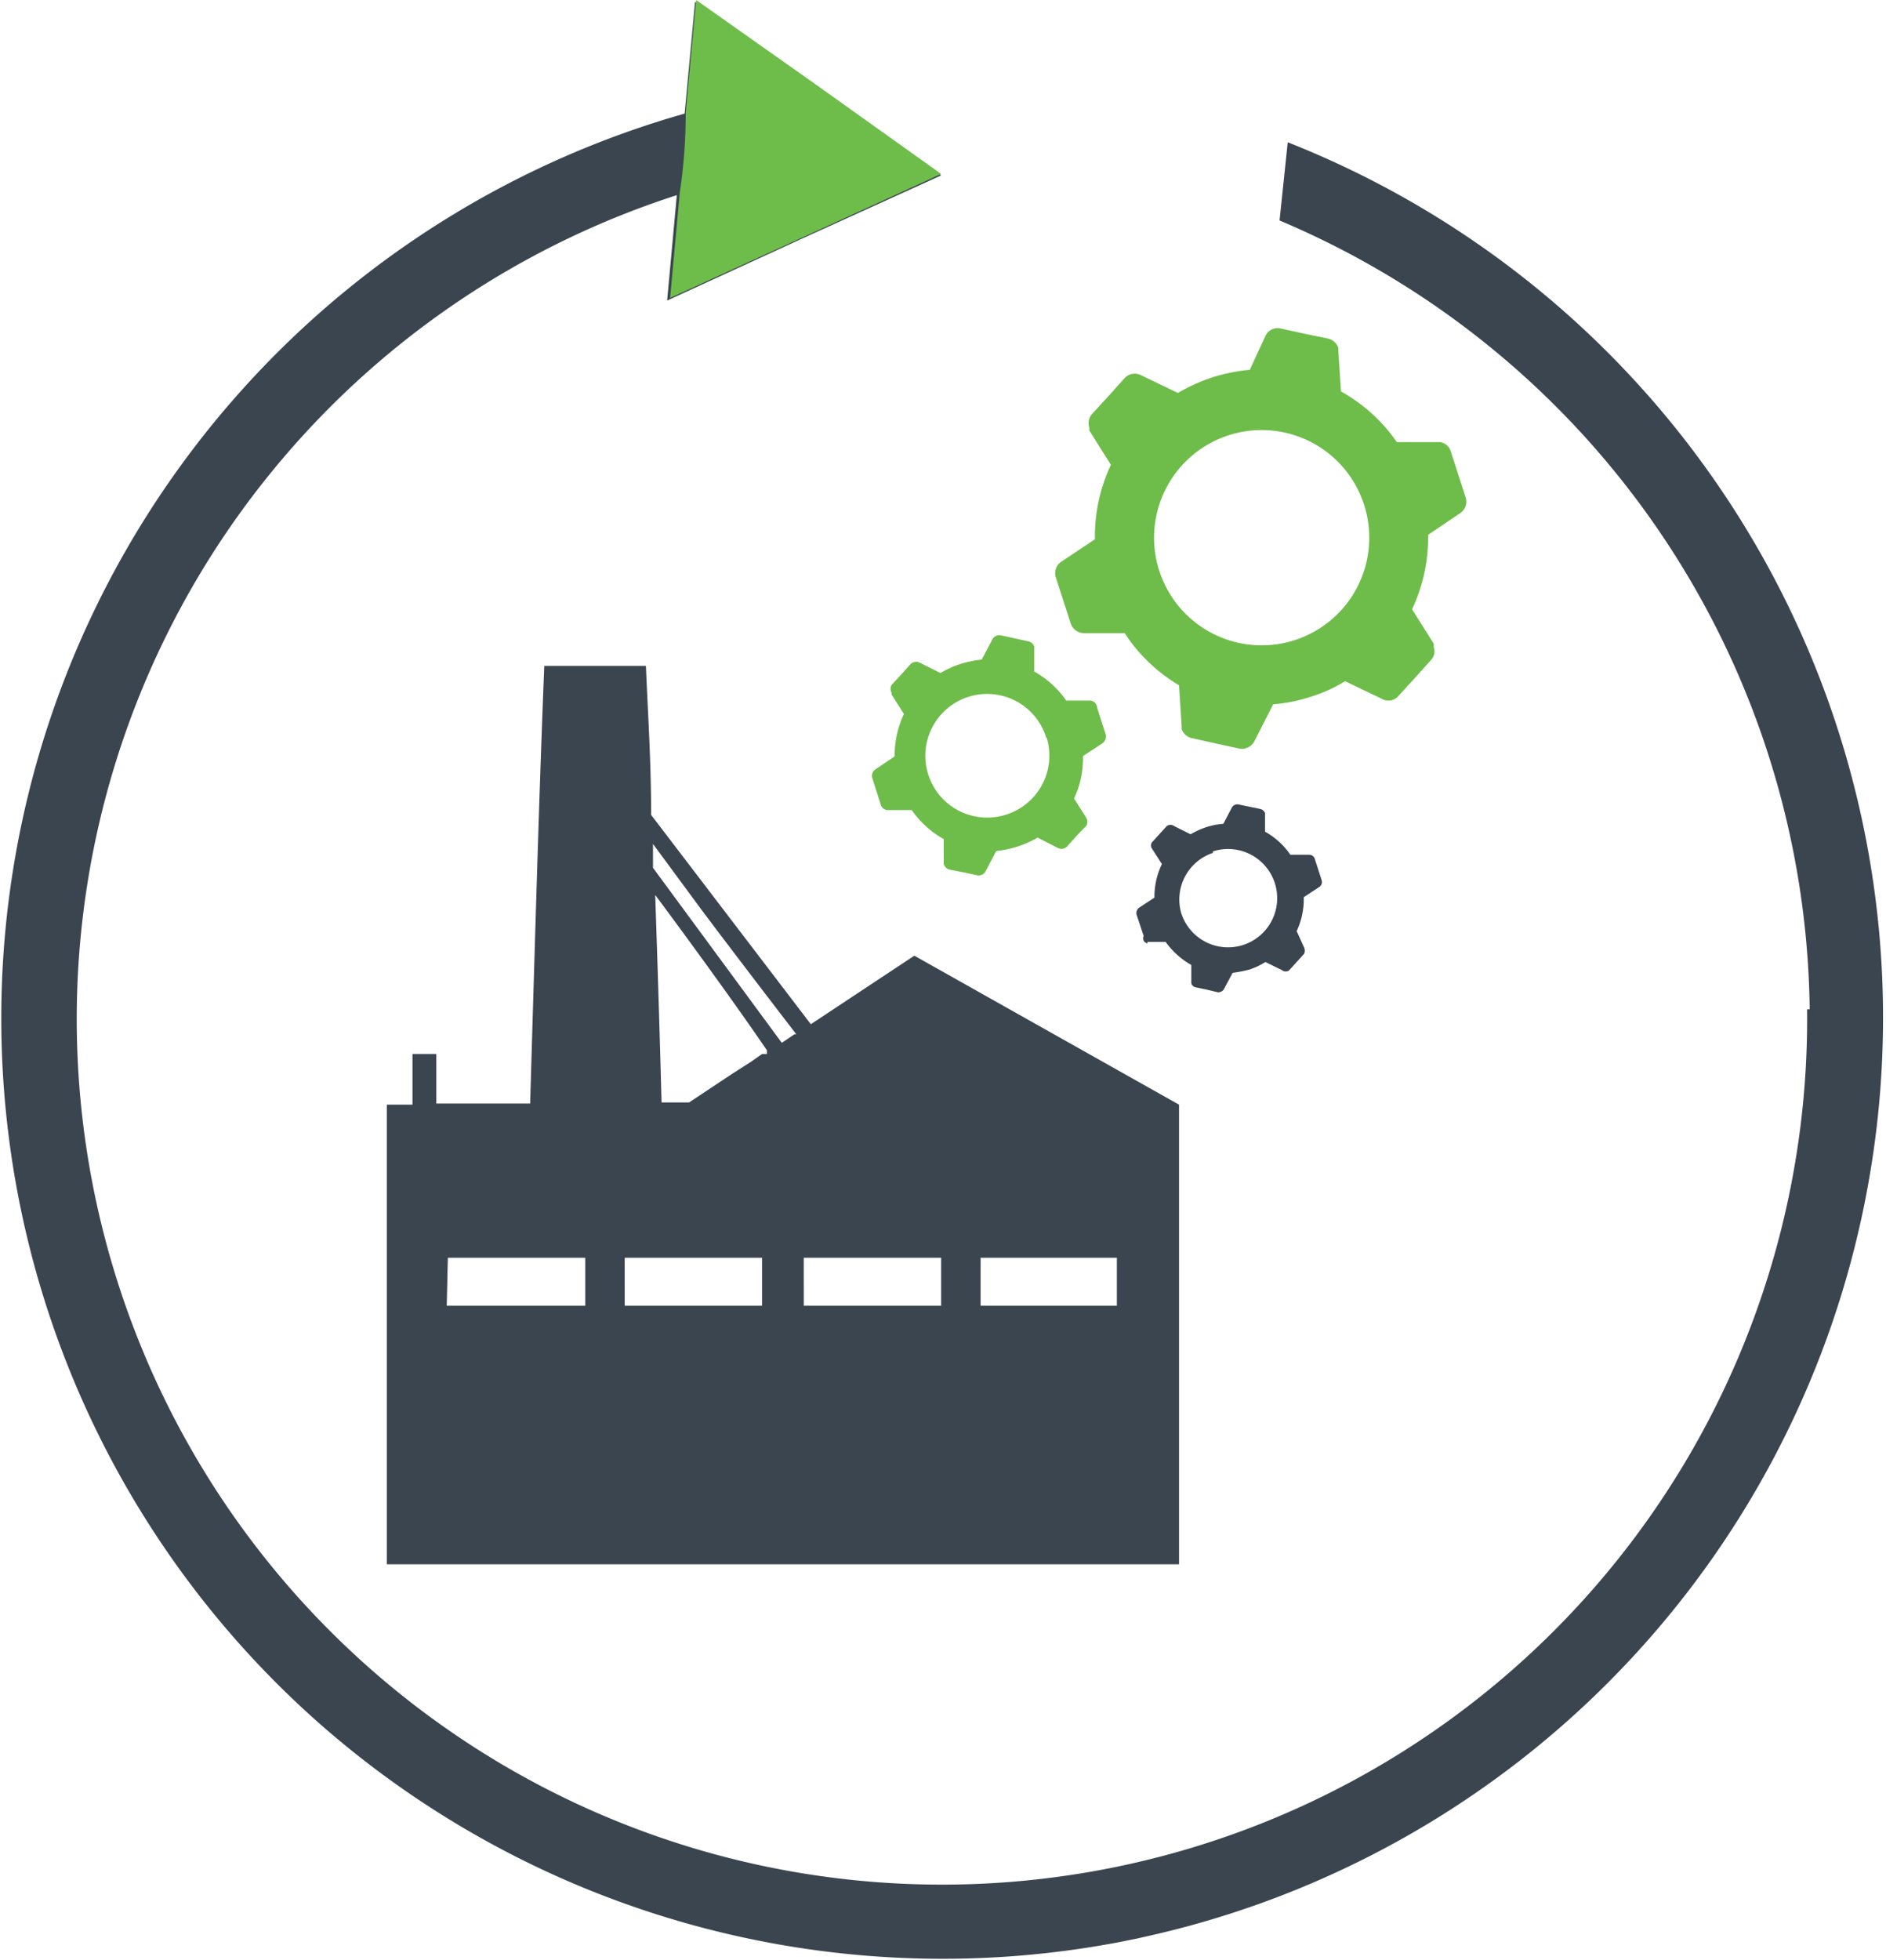 <svg xmlns="http://www.w3.org/2000/svg" viewBox="0 0 50.66 52.63"><defs><style>.cls-1{fill:#3b4550;}.cls-2{fill:#6ebd4a;}</style></defs><g id="Layer_2" data-name="Layer 2"><g id="Layer_1-2" data-name="Layer 1"><path class="cls-1" d="M11.08,28.3v1.36h-.69V42H31.67V29.66l-7.11-4-2.78,1.84-4.29-5.62c0-1.44-.09-2.78-.14-4H14.62c-.13,3.17-.25,7.39-.38,11.75H11.72V28.3Zm9.52,0-.06,0-.07,0-.3.21,0,0-.5.32-1.16.77h-.74c-.05-1.91-.11-3.79-.17-5.57h0c.36.48,2,2.7,3,4.17Zm5.74,5.47H30v1.29H26.34Zm-4.75,0h3.69v1.29H21.59Zm-2.73-9.32c.85,1.13,1.89,2.49,2.53,3.32l-.05,0L21,28l-3.46-4.7c0-.22,0-.43,0-.64Zm-2.08,9.32h3.69v1.29H16.78Zm-4.75,0h3.69v1.29H12ZM30.76,52l-.22.05-.5.1h0a25.34,25.34,0,0,1-21.5-5.91h0A25.25,25.25,0,0,1,18.39,3.05l.28-3L22,2.38l3.28,2.33L21.58,6.39,17.92,8.07l.26-2.83A23.24,23.24,0,1,0,48.54,27.1l.07,0A23.28,23.28,0,0,0,34.37,5.92l.22-2.1A25.27,25.27,0,0,1,30.76,52Zm.06-26.71h.49a2.17,2.17,0,0,0,.69.62l0,.49a.06.06,0,0,0,0,0,.15.15,0,0,0,.12.11l.29.06.29.07a.17.17,0,0,0,.18-.09l.23-.43a3.4,3.4,0,0,0,.46-.09,2,2,0,0,0,.42-.2l.45.22a.15.15,0,0,0,.19,0l.2-.22.2-.22a.21.21,0,0,0,0-.17l0,0L34.83,25a2,2,0,0,0,.19-.91l.41-.27a.16.16,0,0,0,.07-.19l-.18-.56a.16.16,0,0,0-.17-.12l-.49,0a2,2,0,0,0-.68-.62l0-.5s0,0,0,0a.18.18,0,0,0-.13-.11l-.29-.06-.29-.06a.17.17,0,0,0-.18.08l-.23.44a1.87,1.87,0,0,0-.46.09,2.26,2.26,0,0,0-.42.19l-.44-.22a.17.17,0,0,0-.2,0l-.2.22-.2.22a.15.15,0,0,0,0,.16s0,0,0,0l.27.42a2,2,0,0,0-.2.9l-.41.27a.18.18,0,0,0-.07.19l.19.57A.14.14,0,0,0,30.82,25.33Zm1.76-2.43a1.32,1.32,0,1,1-.85,1.66A1.32,1.32,0,0,1,32.58,22.9Z"/><path class="cls-2" d="M25.28,4.67,21.61,6.35,18,8l.26-2.83h0A14.52,14.52,0,0,0,18.42,3h0l.28-3L22,2.33Zm13.08,9.69a4.53,4.53,0,0,1-.43,2l.58.92a.32.32,0,0,1,0,.09.34.34,0,0,1-.07.35l-.44.49-.44.48a.35.35,0,0,1-.43.08l-1-.48a3.9,3.9,0,0,1-.93.42,4.22,4.22,0,0,1-1,.2l-.51,1a.38.38,0,0,1-.4.19l-.64-.14-.63-.14a.37.37,0,0,1-.28-.25s0-.05,0-.08l-.07-1.09A4.45,4.45,0,0,1,30.21,17l-1.09,0a.38.38,0,0,1-.36-.26l-.4-1.24a.37.37,0,0,1,.15-.42l.9-.6a4.53,4.53,0,0,1,.43-2l-.58-.92,0-.08a.37.37,0,0,1,.07-.36l.44-.48.44-.49a.37.37,0,0,1,.43-.08l1,.48a4.89,4.89,0,0,1,.93-.42,4.79,4.79,0,0,1,1-.2L34,9a.36.36,0,0,1,.4-.18l.64.14.63.13a.39.39,0,0,1,.28.25s0,.06,0,.09l.07,1.08a4.46,4.46,0,0,1,1.5,1.36l1.09,0a.35.35,0,0,1,.36.25l.4,1.24a.37.37,0,0,1-.15.42Zm-1.72-.81a2.89,2.89,0,1,0-1.87,3.64A2.89,2.89,0,0,0,36.64,13.55ZM29.47,19l.23.72a.23.23,0,0,1-.09.24l-.52.34a2.52,2.52,0,0,1-.24,1.14l.33.52,0,0a.23.23,0,0,1,0,.21l-.26.27-.25.28a.21.21,0,0,1-.25.05l-.55-.28a2.61,2.61,0,0,1-.54.24,2.75,2.75,0,0,1-.57.12l-.29.55a.21.21,0,0,1-.23.1l-.37-.08-.36-.07a.22.22,0,0,1-.16-.15.43.43,0,0,1,0-.05l0-.62a2.57,2.57,0,0,1-.86-.78l-.62,0a.2.2,0,0,1-.21-.14l-.23-.72a.21.21,0,0,1,.08-.23l.52-.35a2.66,2.66,0,0,1,.25-1.14l-.33-.52s0,0,0-.05a.2.2,0,0,1,0-.21l.25-.27.25-.28a.22.22,0,0,1,.25-.05l.56.28a2.79,2.79,0,0,1,.53-.24,2.85,2.85,0,0,1,.58-.12l.29-.55a.21.21,0,0,1,.23-.1l.37.08.36.08a.21.21,0,0,1,.16.14.43.43,0,0,1,0,.05l0,.62a2.57,2.57,0,0,1,.86.78l.62,0A.2.2,0,0,1,29.47,19Zm-1.36.83A1.66,1.66,0,1,0,27,21.88,1.66,1.66,0,0,0,28.11,19.79Z"/></g></g></svg>